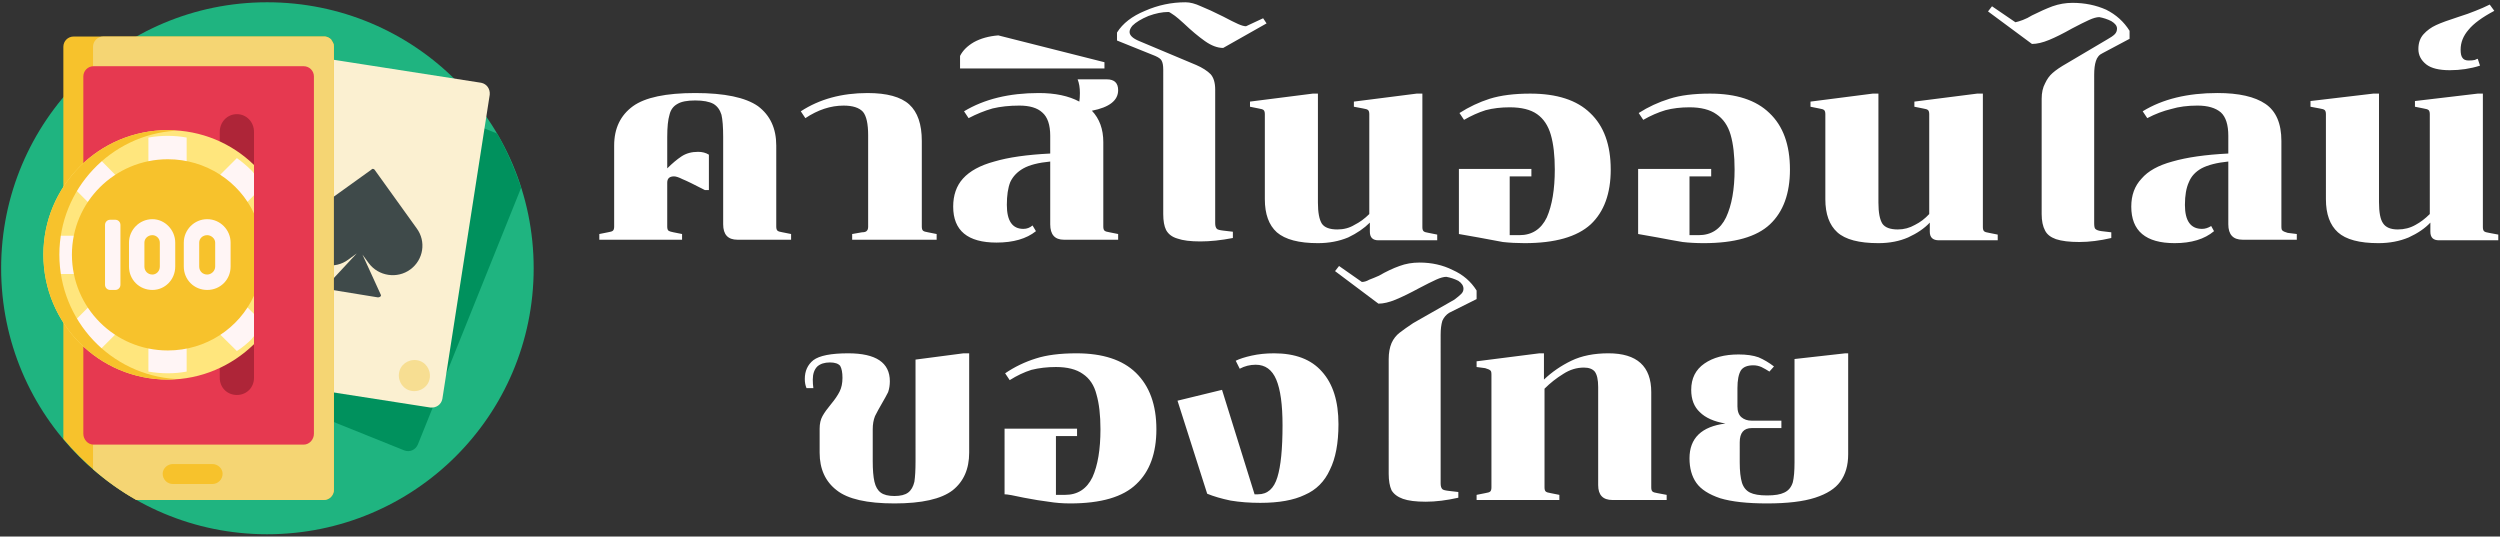 <svg xmlns="http://www.w3.org/2000/svg" width="438" height="94" version="1.2"><rect width="100%" height="100%" fill="#333333" stroke="none"/><style>.s3{fill:#f7c22c}.s10{fill:#fff5f5}.s11{fill:#fff}</style><g id="uf3k07d61g_48072"><path d="M93.5 47c0 25.8-20.9 46.6-46.7 46.6C21.1 93.6.2 72.8.2 47S21.1.4 46.8.4C72.6.4 93.5 21.2 93.5 47z" style="fill:#1fb480"/><path d="m91.3 32.9-18.1 45c-.4.9-1.4 1.4-2.4 1L46.2 69c-1-.4-1.4-1.4-1.1-2.4l20.2-50c.4-.9 1.4-1.4 2.4-1l19.4 7.8c1.7 3 3.1 6.2 4.2 9.5z" style="fill:#00915d"/><path d="m75.4 71.4-26.3-4.1c-1-.2-1.6-1.1-1.5-2.1l8.3-53.3c.2-1 1.1-1.6 2.1-1.5l26.3 4.1c1 .2 1.6 1.1 1.5 2.1l-8.3 53.3c-.2 1-1.1 1.6-2.1 1.5z" style="fill:#fbf0d1"/><path d="M58.5 8.2v77.6c0 1-.8 1.8-1.8 1.8H23.9c-4.9-2.8-9.2-6.4-12.8-10.7V8.2c0-1 .8-1.8 1.8-1.8h44c.4 0 .9.3 1.2.6q0 .1.1.2.2.3.3.6v.4z" class="s3"/><path d="M71.9 47.2c-2.3 1.7-5.6 1.2-7.3-1.1l-1.1-1.5 3.2 7q.1.2 0 .3-.2.2-.5.2l-8.6-1.4q-.3 0-.4-.3-.1-.1 0-.3l5.3-5.7-1.5 1.1c-2.3 1.7-5.6 1.2-7.3-1.1-1.7-2.3-1.2-5.6 1.1-7.3l10.3-7.4c.1-.2.4-.1.5 0L73 40c1.7 2.3 1.2 5.5-1.1 7.2z" style="fill:#3f4a4a"/><path d="M57.4 15.5c-.2 1.5-1.6 2.5-3.1 2.3-1.5-.3-2.5-1.7-2.3-3.2.2-1.4 1.6-2.5 3.1-2.2 1.5.2 2.5 1.6 2.3 3.1zM73 63.1c-1.5-.2-2.9.8-3.1 2.3-.2 1.5.8 2.9 2.3 3.1 1.5.2 2.9-.8 3.1-2.3.2-1.5-.8-2.9-2.3-3.1z" style="fill:#f7de92"/><path d="M58.5 8.2q0-.4-.2-.8 0-.1-.1-.1l-.2-.4q-.4-.4-1-.5H18.1c-1 0-1.8.8-1.8 1.8v74q3.5 3.1 7.6 5.4h32.8c1 0 1.8-.8 1.8-1.8V24.1zM37.2 84.8h-6.9c-1 0-1.8-.8-1.8-1.8 0-.9.8-1.7 1.8-1.7h6.9c1 0 1.8.8 1.8 1.7 0 1-.8 1.8-1.8 1.8z" style="fill:#f5d573"/><path d="M53.2 77.9H16.4c-1 0-1.8-.9-1.8-1.9V13.4c0-1 .8-1.8 1.8-1.8h36.8c1 0 1.8.8 1.8 1.8V76c0 1-.8 1.9-1.8 1.9z" style="fill:#e63950"/><path d="M38.5 66.2V23.1c0-1.7 1.3-3.1 3-3.1s3 1.4 3 3.1v43.1c0 1.7-1.3 3-3 3s-3-1.3-3-3z" style="fill:#ae2538"/><path d="M44.5 60.3c-3.9 3.8-9.2 6.2-15.1 6.2-12.1 0-21.8-9.8-21.8-21.9 0-12 9.7-21.8 21.8-21.8 5.9 0 11.2 2.3 15.1 6.1z" style="fill:#ffe67d"/><path d="M44.5 58.9q-.2.2-.4.5-1.2 1.2-2.6 2.1l-8.8-8.7v12.3q-1.6.3-3.3.3-1.7 0-3.4-.3V52.8l-8.7 8.7q-1.4-.9-2.6-2.1-1.3-1.3-2.2-2.6l8.8-8.8H8.9q-.3-1.6-.3-3.4 0-1.7.3-3.3h12.4l-8.8-8.8q.9-1.4 2.2-2.6 1.2-1.2 2.6-2.2l8.7 8.8V24.1q1.7-.3 3.4-.3t3.3.3v12.4l8.8-8.8q1.4 1 2.6 2.2.2.2.4.5v3.8l-7 7.1h7V48h-7l7 7z" class="s10"/><path d="M30.8 66.4q-.7.1-1.4.1c-12.1 0-21.8-9.8-21.8-21.9 0-12 9.7-21.8 21.8-21.8q.7 0 1.4.1c-11.4.7-20.4 10.2-20.4 21.7 0 11.6 9 21.1 20.4 21.8zm13.7-29c-2.6-5.6-8.4-9.5-15.1-9.5-9.3 0-16.8 7.5-16.8 16.7 0 9.3 7.5 16.8 16.8 16.8 6.7 0 12.5-3.9 15.1-9.6z" class="s3"/><path d="M20.2 50.8h-.9c-.5 0-.9-.4-.9-.9V39.4c0-.5.4-.9.9-.9h.9c.5 0 .9.4.9.9v10.5c0 .5-.4.9-.9.9zm6.5-12.4c2.2 0 4 1.9 4 4.1v4.2c0 2.3-1.8 4.1-4 4.1-2.3 0-4.1-1.8-4.1-4.1v-4.2c0-2.2 1.8-4.1 4.1-4.1zm1.3 8.3v-4.2c0-.7-.6-1.3-1.3-1.3-.8 0-1.4.6-1.4 1.3v4.2c0 .8.6 1.4 1.4 1.4.7 0 1.3-.6 1.3-1.4zm8.3-8.3c2.3 0 4.1 1.9 4.1 4.1v4.2c0 2.3-1.8 4.1-4.1 4.1s-4.1-1.8-4.1-4.1v-4.2c0-2.2 1.8-4.1 4.1-4.1zm1.4 8.3v-4.2c0-.7-.7-1.3-1.4-1.3-.8 0-1.4.6-1.4 1.3v4.2c0 .8.6 1.4 1.4 1.4.7 0 1.4-.6 1.4-1.4z" class="s10"/></g><path d="M136 39.7q0 .5.2.7.2.2.9.3l1.5.3v1h-9.4q-2.5 0-2.5-2.7V24q0-2.6-.3-3.9-.4-1.3-1.4-1.9-1.1-.6-3.2-.6t-3.1.6q-1.1.6-1.4 1.9-.4 1.3-.4 3.9v5.5q1.3-1.3 2.5-2.1t2.9-.8q1.1 0 1.9.5v6.2h-.7q-2.9-1.5-3.9-1.9-1-.5-1.5-.5-1.2 0-1.2 1.1v7.7q0 .5.2.7.3.2.9.3l1.5.3v1H105v-1l1.5-.3q.7-.1.9-.3.2-.2.2-.7V25.5q0-4.5 3.3-6.9 3.2-2.3 10.9-2.3t11 2.3q3.2 2.4 3.2 6.9zm13.3 2.3v-1l1.7-.3q.7 0 .9-.3.2-.2.2-.7v-16q0-3-.9-4.1-1-1.1-3.4-1.1-3.4 0-6.7 2.2l-.8-1.2q4.9-3.2 11.7-3.2 5.1 0 7.3 2t2.2 6.4v15q0 .5.2.7.2.2.9.3l1.5.3v1zM184 28.3q-3.1.3-4.7 1.2-1.6.9-2.3 2.4-.6 1.5-.6 4 0 4.2 2.9 4.2.9 0 1.6-.6l.6 1q-2.5 2-6.9 2-7.6 0-7.6-6.3 0-3 1.7-4.9 1.8-2 5.5-3 3.7-1.1 9.8-1.4v-3.1q0-2.9-1.4-4.1-1.3-1.2-4-1.2-2.6 0-4.7.5-2.1.6-4.2 1.7l-.8-1.2q5.3-3.2 13.1-3.2 4.3 0 7.1 1.5.1-.7.1-1.5 0-1.4-.4-2.4h5.1q2 0 2 1.9 0 2.7-4.6 3.6 2 2.1 2 5.5v14.8q0 .5.2.7.2.2.9.3l1.5.3v1h-9.5q-2.4 0-2.4-2.7zM168.2 12V9.8q.7-1.4 2.4-2.4 1.8-1 4.3-1.2l18.6 4.7V12zm44.7 27.1q0 .7.3 1 .2.2 1.1.3l1.7.2v1.1q-3.1.6-5.7.6t-4-.5q-1.4-.4-2-1.5-.5-1-.5-2.8V12.2q0-1.1-.3-1.6-.2-.4-1.1-.8l-6.7-2.7V5.7q1.5-2.4 4.9-3.8Q204 .4 207.7.4q1.2 0 2.7.7 1.5.6 3.9 1.8 1.7.9 2.6 1.3.9.4 1.4.4l3-1.4.6.9-7.6 4.3q-1.5 0-3.2-1.2-1.7-1.2-3.7-3.1-.2-.2-.9-.8-.7-.6-1.2-.9-.4-.3-.6-.3-1.6 0-3.5.7-1.9.8-2.8 1.7-.5.6-.5 1.1 0 .9 1.7 1.6l10 4.2q1.6.7 2.5 1.6.8.9.8 2.7zm28.6 3q-1.5 0-1.5-1.5V39q-1.5 1.5-3.8 2.6-2.4 1-5.3 1-5 0-7.2-1.9-2.1-1.9-2.1-5.8V20q0-.5-.2-.7-.2-.2-.9-.3l-1.5-.3v-.9l11-1.4h.9v19.1q0 2.6.7 3.7.7 1 2.7 1 1.7 0 3-.8 1.4-.7 2.6-1.9V20q0-.5-.2-.7-.2-.2-.9-.3l-1.6-.3v-.9l11-1.4h1v23.4q0 .5.2.7.2.2.9.3l1.5.3v1zm40.7-12.4q0 6.3-3.5 9.6-3.6 3.3-11.6 3.3-2 0-3.8-.2-1.7-.3-4.3-.8-2.7-.5-3.4-.6V29.6h12.7v1.3h-3.8v10.3h1.7q3.3 0 4.8-3.1 1.4-3.2 1.4-8.4 0-3.7-.7-6.1-.7-2.4-2.4-3.6-1.7-1.2-4.8-1.2-2.3 0-4.2.5-1.9.6-3.8 1.7l-.8-1.2q2.5-1.6 5.3-2.5 2.9-.9 7.1-.9 7 0 10.5 3.4 3.6 3.4 3.6 9.9zm31.4 0q0 6.3-3.5 9.6t-11.6 3.3q-2 0-3.7-.2-1.8-.3-4.4-.8-2.7-.5-3.4-.6V29.6h12.8v1.3H296v10.3h1.6q3.3 0 4.8-3.1 1.5-3.2 1.5-8.4 0-3.7-.7-6.1-.7-2.4-2.5-3.6-1.7-1.2-4.7-1.2-2.3 0-4.2.5-2 .6-3.9 1.7l-.8-1.2q2.5-1.6 5.4-2.5 2.8-.9 7.1-.9 6.9 0 10.4 3.4 3.6 3.4 3.6 9.9zm26.1 12.4q-1.6 0-1.6-1.5V39q-1.4 1.5-3.8 2.6-2.3 1-5.2 1-5.1 0-7.2-1.9-2.1-1.9-2.1-5.8V20q0-.5-.2-.7-.2-.2-.9-.3l-1.5-.3v-.9l10.9-1.4h1v19.1q0 2.6.7 3.7.7 1 2.7 1 1.6 0 3-.8 1.4-.7 2.5-1.9V20q0-.5-.2-.7-.2-.2-.9-.3l-1.5-.3v-.9l11-1.4h1v23.4q0 .5.2.7.2.2.9.3l1.5.3v1zm27.2-3q0 .8.2 1 .3.3 1.1.4l1.7.2v1q-3 .7-5.6.7-2.6 0-4.1-.5-1.4-.5-1.9-1.5-.6-1.1-.6-2.9V17.3q0-1.6.6-2.7.5-1.1 1.3-1.8.9-.8 2.5-1.7l7.1-4.2q.9-.5 1.3-.9t.4-1q0-.7-1-1.3-1-.5-2.1-.7-.7 0-1.8.5T363 5q-2.3 1.3-4 2-1.7.7-3 .7L348.3 2l.7-.9 4.1 2.8q.5-.1 1.3-.4.8-.3 1.6-.8 2-1 3.6-1.6 1.7-.6 3.5-.6 3.2 0 5.9 1.2 2.6 1.3 4.1 3.7v1.4l-4.7 2.5q-.9.4-1.2 1.4-.3.9-.3 2.4zm23.5-10.8q-3 .3-4.7 1.2-1.6.9-2.2 2.4-.7 1.5-.7 4 0 4.2 3 4.2.8 0 1.6-.5l.5.9q-2.5 2.1-6.9 2.1-7.6 0-7.6-6.4 0-3 1.8-4.9 1.7-2 5.4-3 3.8-1.1 9.8-1.4v-3.1q0-2.9-1.3-4.1-1.4-1.2-4.1-1.2-2.6 0-4.6.6-2.1.5-4.2 1.6l-.8-1.2q5.2-3.2 13.1-3.2 5.6 0 8.4 1.9 2.8 1.9 2.8 6.5v15q0 .6.2.7.2.2.9.4l1.6.2v1h-9.5q-2.5 0-2.5-2.7zm36.9 13.8q-1.5 0-1.5-1.5V39q-1.4 1.5-3.8 2.6-2.4 1-5.3 1-5 0-7.1-1.9-2.1-1.9-2.1-5.8V20q0-.5-.2-.7-.2-.2-.9-.3l-1.6-.3v-1l11-1.3h1v19q0 2.7.7 3.7.7 1.1 2.6 1.1 1.7 0 3.1-.8 1.3-.7 2.5-1.9V20q0-.5-.2-.7-.2-.2-.9-.3l-1.5-.3v-1l11-1.3h.9v23.4q0 .5.2.7.2.2.9.3l1.6.3v1zm7.2-30.6q-2.5.8-5.3.8t-4.1-1q-1.4-1.1-1.4-2.7t.9-2.6q.9-1 2.2-1.6 1.3-.6 3.8-1.4 1.9-.6 3.1-1.1 1.3-.5 2.5-1.1l.8 1.1q-3.2 1.7-4.5 3.3-1.4 1.6-1.4 3.5 0 1 .3 1.4.3.5 1.1.5.7 0 1.1-.1.4-.2.5-.2zM156.7 88.2q-7.2 0-10.1-2.3-3-2.3-3-6.6v-4.2q0-1.3.5-2.2.5-.9 1.5-2.1 1-1.2 1.5-2.2.5-1 .5-2.4t-.4-2.1q-.5-.6-1.8-.6-1.4 0-2.2.7-.8.8-.8 2.3 0 .8.1 1.5h-1.2q-.3-.7-.3-1.6 0-2.1 1.5-3.3 1.6-1.2 6.1-1.2 7.3 0 7.3 4.9 0 1-.3 1.9-.4.8-1.1 2-.7 1.2-1.2 2.2-.4 1-.4 2.3v5.6q0 2.3.3 3.6.3 1.3 1.1 1.9.8.6 2.4.6 1.6 0 2.4-.6.8-.6 1.1-1.9.2-1.3.2-3.6V63l8.4-1.1h1v17.4q0 4.3-2.9 6.6-3 2.3-10.2 2.3zm45.9-13q0 6.3-3.5 9.6-3.5 3.4-11.6 3.4-2 0-3.8-.3-1.7-.2-4.3-.7-2.7-.6-3.4-.6V75.1h12.7v1.3H185v10.3h1.6q3.3 0 4.8-3.1 1.4-3.1 1.4-8.4 0-3.7-.7-6.1-.6-2.4-2.4-3.6-1.7-1.2-4.7-1.2-2.3 0-4.3.5-1.9.6-3.8 1.8l-.8-1.2q2.5-1.7 5.4-2.6 2.8-.9 7.1-.9 6.9 0 10.4 3.4 3.6 3.5 3.6 9.9zm20.6-13.3q5.6 0 8.4 3.2 2.9 3.2 2.9 9.2 0 5-1.5 8-1.4 3.1-4.4 4.4-2.9 1.4-7.8 1.4-2.8 0-5.2-.4-2.4-.5-4.1-1.2l-5.2-16.3 7.8-1.9 5.7 18.3h.6q2.5 0 3.4-3 .9-2.9.9-9.1 0-5.4-1.1-8-1.1-2.6-3.6-2.6-1.5 0-2.8.7l-.7-1.4q1-.5 2.8-.9 1.8-.4 3.9-.4zm29.2 22.8q0 .7.3 1 .2.2 1.1.3l1.7.2v1q-3.1.7-5.7.7t-4-.5q-1.4-.5-2-1.5-.5-1.1-.5-2.9V62.9q0-1.6.5-2.8.5-1.1 1.4-1.8.9-.7 2.4-1.7l7.2-4.1q.8-.6 1.2-1 .4-.4.4-.9 0-.8-.9-1.4-1-.5-2.1-.7-.7 0-1.8.5t-3 1.5q-2.4 1.3-4.1 2-1.7.7-3 .7l-7.6-5.7.7-.9 4 2.8q.6 0 1.3-.4.8-.3 1.7-.7 1.9-1.1 3.6-1.7 1.6-.6 3.5-.6 3.2 0 5.8 1.3 2.7 1.2 4.2 3.6v1.5l-4.8 2.4q-.8.5-1.2 1.4-.3 1-.3 2.4zm18.1-18.2q2.1-2 4.8-3.3 2.7-1.3 6.5-1.3 7.5 0 7.5 6.8v16.7q0 .5.2.7.2.2.9.3l1.6.3v.9h-9.5q-2.5 0-2.5-2.6V67.8q0-1.9-.6-2.7-.6-.7-1.9-.7-1.9 0-3.6 1.1-1.8 1.1-3.3 2.6v17.3q0 .5.2.7.2.2.9.3l1.5.3v.9h-14.5v-.9l1.5-.3q.7-.1.9-.3.2-.2.2-.7V65.6q0-.6-.2-.7-.2-.2-.9-.4l-1.5-.2v-1l11-1.4h.8zm33.9 4.7q0 1.3.7 1.9.7.6 1.8.6h5.2V75h-5.2q-2.1 0-2.1 2.5V81q0 2.3.4 3.6.4 1.2 1.4 1.7 1 .5 3 .5t3-.5q1.1-.5 1.5-1.8.3-1.2.3-3.5V62.9l8.9-1h.5v17.7q0 2.9-1.4 4.8-1.3 1.8-4.4 2.8-3.1 1-8.4 1-5.2 0-8.2-.9-3-1-4.2-2.7-1.2-1.7-1.2-4.3 0-5.3 6.3-6.1-3-.5-4.5-2-1.5-1.4-1.5-3.9 0-3 2.3-4.6 2.3-1.6 6-1.6 2.1 0 3.5.5 1.4.6 2.7 1.6l-.8.9q-.6-.4-1.4-.8-.7-.3-1.4-.3-1.6 0-2.2.9-.6 1-.6 3.1z" class="s11"/></svg>